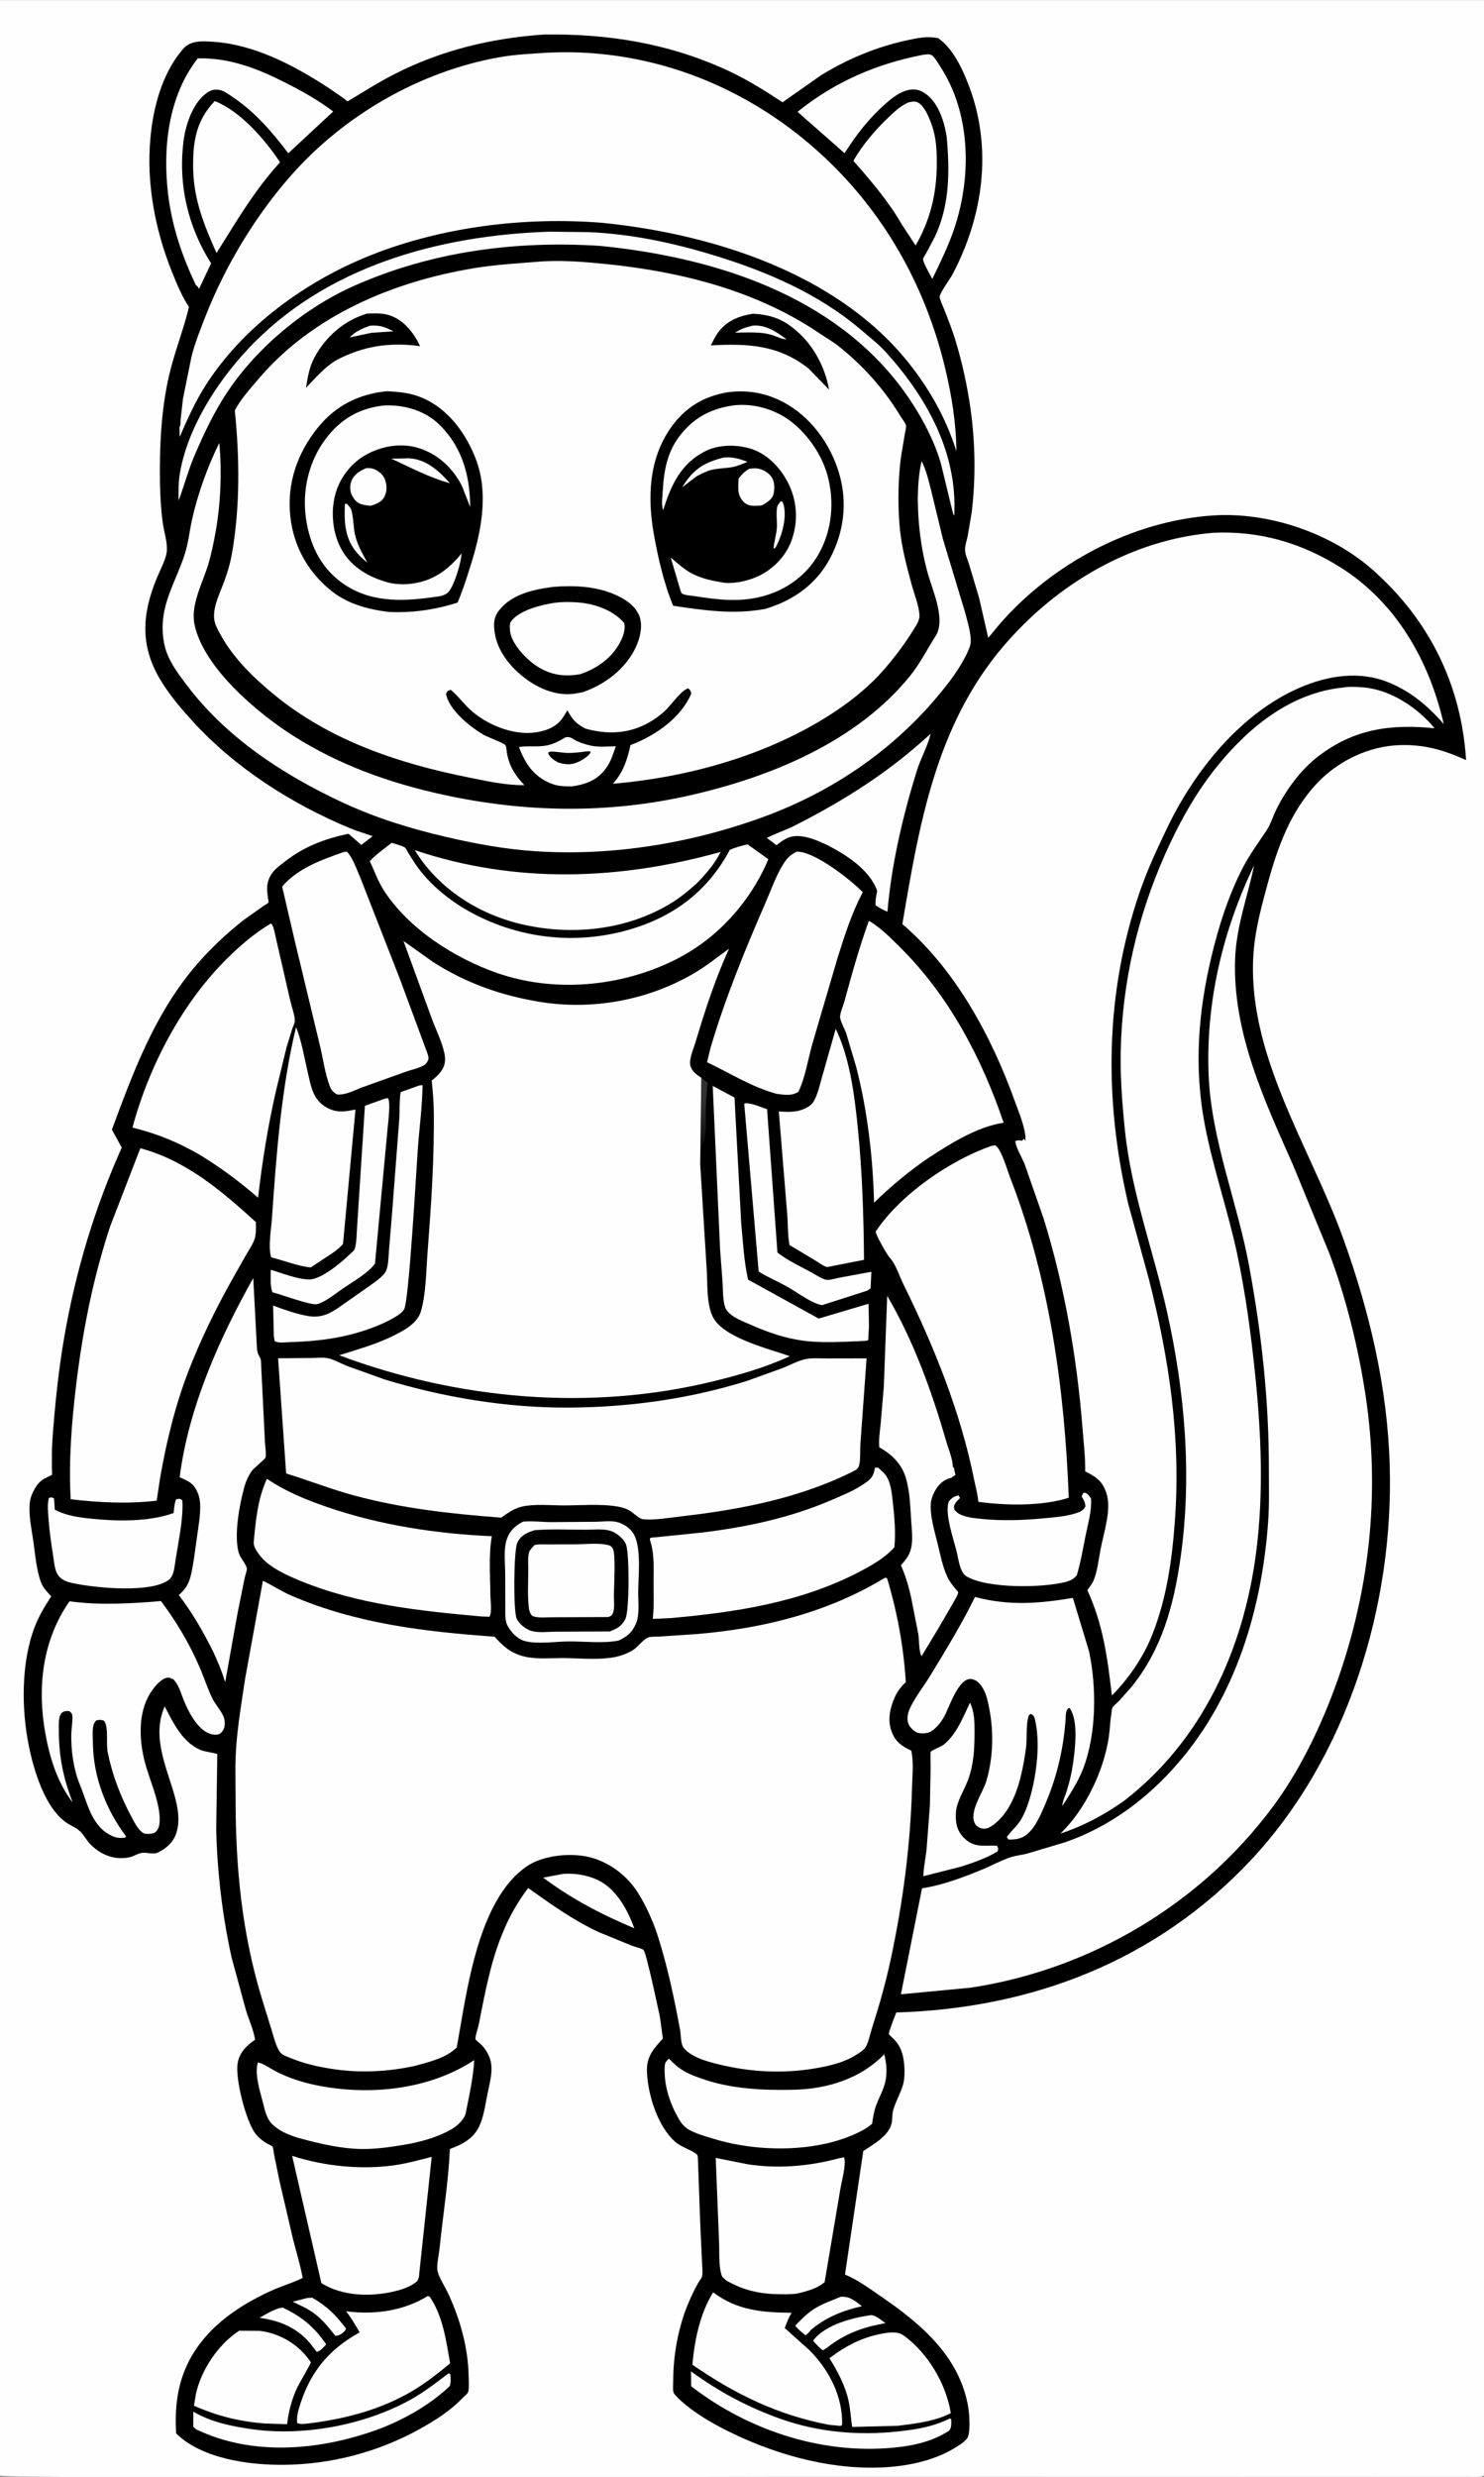 <svg version="1.1" xmlns="http://www.w3.org/2000/svg" style="display: block;" viewBox="0 0 1228 2048" width="1024" height="1708">
<rect x="0" y="0" width="1228" height="2048" fill="#808080" stroke="none"/>
<defs>
	<linearGradient id="Gradient1" gradientUnits="userSpaceOnUse" x1="587.174" y1="939.44" x2="574.826" y2="914.56">
		<stop class="stop0" offset="0" stop-opacity="1" stop-color="rgb(18,17,17)"/>
		<stop class="stop1" offset="1" stop-opacity="1" stop-color="rgb(49,49,50)"/>
	</linearGradient>
</defs>
<path transform="translate(0,0)" fill="rgb(254,254,254)" d="M 0 2047 L 0 -0 L 1228 0 L 1228 2047 C 1224.38 2048.64 1220.05 2048.03 1216.14 2048.03 L 1190.23 2048.04 L 1091.6 2048.07 L 745.117 2048 L 696.737 2048 L 645.683 2048 C 585.42 2048.02 6.461 2049.92 0 2047 z"/>
<path transform="translate(0,0)" fill="rgb(0,0,0)" d="M 450.226 28.407 C 504.048 27.631 554.954 35.976 604 59.036 C 619.405 66.279 633.355 75.144 647.545 84.443 L 679.476 62.045 C 701.373 48.617 725.13 38.725 750.223 33.254 C 758.737 31.397 767.753 29.435 776.405 31.5 C 789.012 40.006 797.356 58.802 802.45 72.649 C 821.255 123.773 813.334 179.165 788.235 226.678 C 786.558 229.852 777.429 242.629 777.578 245.094 C 777.761 248.137 780.424 253.427 781.567 256.367 C 784.808 264.705 788.102 272.988 790.699 281.555 C 796.215 299.751 800.528 319.41 803.144 338.226 C 807.056 366.365 807.481 395.412 804.077 423.599 L 800.778 443.036 C 799.974 446.729 798.559 450.7 798.576 454.5 C 798.593 458.334 800.783 462.875 801.916 466.568 L 810.144 494.037 L 817.756 527.35 L 826.811 516.427 C 870.444 465.922 936.827 430.57 1003.71 426.123 C 1049.64 423.069 1101.21 440.495 1135.77 470.978 C 1182.61 512.281 1209.22 566.015 1213.18 628.41 C 1195.03 620.165 1178.78 615.442 1158.68 616.009 C 1132.72 616.742 1107.32 628.987 1089.65 647.783 C 1067.85 670.981 1057.31 700.173 1049.06 730.365 C 1044.07 748.591 1038.98 767.237 1037.42 786.153 C 1030.49 870.42 1084.16 947.949 1111.6 1024.28 C 1133.45 1085.06 1148.05 1146.83 1149.98 1211.6 C 1153.44 1327.59 1114.97 1453.38 1034.4 1538.8 C 956.532 1621.35 854.047 1660.76 741.703 1664.04 C 740.759 1666.19 735.109 1680.76 735.522 1681.86 C 735.869 1682.78 738.678 1685.01 739.576 1685.96 C 743.839 1690.46 746.095 1694.94 747.345 1701 C 748.644 1707.3 749.103 1717.58 747.268 1723.77 C 745.119 1731.03 741.151 1737.62 739.114 1744.8 C 738.099 1748.38 738.588 1752.16 737.786 1755.76 C 735.488 1766.06 722.469 1773.26 714.351 1778.63 L 699.222 1880.77 C 710.205 1885.34 720.023 1892.71 729.796 1899.41 C 762.607 1921.92 793.908 1948.63 801.163 1990.06 C 802.081 1995.3 803.485 2012.42 800.083 2016.51 C 797.229 2019.94 792.917 2022.41 789.131 2024.69 C 773.466 2034.13 753.524 2038.59 735.381 2039.94 C 691.928 2043.16 646.467 2031.26 607.453 2012.72 C 592.466 2005.6 576.888 1996.92 564.365 1985.93 C 562.771 1984.53 557.814 1980.06 557.288 1978.12 C 556.593 1975.56 557.093 1970.99 557.091 1968.27 C 557.076 1947.36 561.309 1924.2 569.402 1904.92 C 571.754 1899.32 574.41 1893.72 577.32 1888.39 C 578.259 1886.66 580.589 1883.86 580.995 1882.14 C 581.654 1879.36 581.03 1874.46 580.968 1871.53 L 579.493 1839.74 L 577.468 1784.06 C 577.409 1783.32 577.273 1781.95 576.634 1781.43 C 571.456 1777.19 564.054 1775.71 558.601 1770.88 C 544.114 1758.06 536.258 1732.29 535.352 1713.62 C 534.727 1700.75 540.404 1694.57 548.51 1685.58 L 546.085 1667.78 C 544.772 1661.73 534.84 1614.51 532.536 1612.37 C 531.16 1611.09 525.044 1609.64 523.033 1608.89 L 495.652 1597.68 C 474.643 1587.93 455.83 1574.54 437.062 1561.12 C 428.016 1573.06 421.409 1584.9 415.708 1598.79 C 405.707 1623.16 401.175 1648.84 396.046 1674.5 C 395.527 1677.1 393.063 1684.01 393.45 1686.32 C 393.491 1686.57 398.519 1690.91 399.116 1691.56 C 401.658 1694.33 403.547 1697.38 404.946 1700.87 C 408.926 1710.8 405.184 1722.01 403.24 1732.08 C 401.635 1740.39 400.289 1749.91 396.81 1757.65 C 392.008 1768.34 382.666 1773.11 372.283 1776.95 C 371.069 1804.19 366.459 1831.95 363.738 1859.12 C 363.26 1863.89 361.03 1873.59 362.08 1877.96 C 363.477 1883.76 368.732 1891.71 371.295 1897.34 C 380.902 1918.45 387.379 1941.43 387.796 1964.78 C 387.849 1967.76 388.37 1975.54 387.309 1978.09 C 386.75 1979.44 383.449 1982.16 382.336 1983.3 C 371.916 1993.94 360.356 2001.24 347.416 2008.43 C 313.123 2027.49 274.222 2037.73 234.979 2038.1 C 206.189 2038.37 167.245 2033.18 145.736 2012.15 C 144.899 1996.11 145.713 1980.8 150.84 1965.45 C 162.487 1930.59 192.457 1908.6 224.587 1894.08 C 233.134 1890.22 242.086 1887.74 250.483 1883.54 C 248.434 1872.61 245.155 1861.93 242.394 1851.16 L 231.378 1803.81 L 226.814 1781.55 C 226.511 1780.04 226.189 1776.04 225.502 1774.96 C 225.11 1774.35 221.205 1772.58 220.363 1772.06 C 216.979 1769.95 213.793 1767.41 211.365 1764.23 C 203.442 1753.85 194.515 1718.68 196.645 1705.98 C 198.131 1697.13 204.012 1691.41 211.053 1686.59 C 209.933 1678.74 205.97 1670.01 203.569 1662.36 L 191.653 1618.62 C 183.993 1584.01 179.826 1548.43 178.905 1512.97 L 179.806 1450.23 L 168.026 1447.7 C 151.767 1442.32 143.559 1424.97 136.303 1410.93 C 126.428 1433.19 135.435 1455.78 142.318 1477.6 C 146.07 1489.5 150.005 1503.77 145.798 1515.99 C 143.215 1523.5 137.562 1528.44 130.607 1531.8 C 126.758 1533.67 121.731 1531.49 117.5 1532.04 C 114.008 1532.5 110.969 1534.78 107.567 1535.58 C 95.021 1538.5 82.979 1533.66 74.35 1524.5 C 71.391 1521.36 69.406 1517.22 66.312 1514.26 C 63.188 1511.28 58.572 1509.56 55 1507.12 C 37.235 1494.95 28.164 1464.4 23.992 1444.24 C 17.68 1413.75 17.383 1375.46 28.44 1345.94 C 31.947 1336.58 36.933 1328.3 42.398 1319.97 C 39.213 1316.51 35.719 1312.99 34.007 1308.53 C 30.116 1298.38 29.195 1285.54 27.657 1274.81 C 26.172 1264.45 23.473 1252.47 24.699 1242.02 C 25.183 1237.9 27.097 1233.81 29.165 1230.24 C 30.982 1227.11 33.522 1224.49 36.62 1222.6 C 37.321 1222.17 42.8 1219.69 42.913 1219.46 C 43.282 1218.71 42.916 1214.52 42.919 1213.41 C 42.936 1206.13 42.783 1198.75 43.305 1191.48 C 45.382 1162.6 48.288 1133.57 53.263 1105.03 C 62.653 1051.16 78.3 998.744 100.758 948.849 L 92.597 934.008 C 109.803 887.5 127.124 840.797 158.994 802 C 171.543 786.723 186.349 772.606 201.944 760.43 L 217.626 749.318 C 218.22 748.91 222.075 746.589 222.23 746.167 C 222.393 745.726 221.781 742.996 221.687 742.268 C 220.686 734.555 220.359 728.997 224.925 722.251 C 227.543 718.382 231.877 715.365 235.508 712.508 C 251.48 699.94 268.692 693.457 288.407 689.326 L 298.972 698.605 L 308.303 691.352 C 302.345 689.073 296.132 687.441 290.236 685.007 C 241.639 664.949 194.4 634.83 158.936 595.801 C 149.601 585.527 140.674 575 133.379 563.139 C 115.495 534.063 117.387 507.498 130.161 476.937 C 132.808 470.605 137.725 461.742 138.102 454.915 C 138.494 447.821 135.588 439.088 134.639 431.92 C 133.2 421.055 132.523 409.631 132.369 398.672 C 131.93 367.31 133.461 334.732 141.41 304.307 C 145.859 287.28 152.337 270.718 156.371 253.695 C 150.49 244.833 146.312 234.734 142.374 224.893 C 132.562 200.37 126.262 175.115 124.223 148.763 C 121.507 113.653 127.443 67.59 151.753 40.087 C 157.904 33.128 167.443 33.855 175.898 34.373 C 210.164 36.472 243.141 53.85 271.421 72.237 L 284.034 80.901 C 284.734 81.408 287.073 83.493 287.781 83.641 C 287.782 83.641 288.865 82.986 288.971 82.922 C 301.041 75.613 312.837 68.156 325.406 61.676 C 364.63 41.457 406.441 31.428 450.226 28.407 z"/>
<path transform="translate(0,0)" fill="url(#Gradient1)" d="M 580.317 891.156 L 585.526 895.165 C 584.793 903.056 584.04 910.981 583.953 918.91 C 583.876 925.974 584.509 933.698 583.335 940.65 C 582.817 943.718 580.985 945.906 580.446 948.5 C 579.488 953.113 581.419 957.866 579.393 962.374 L 580.317 891.156 z"/>
<path transform="translate(0,0)" fill="rgb(254,254,254)" d="M 253.943 1900.2 C 255.386 1899.98 257.032 1900.03 258.5 1899.96 C 270.74 1907.07 277.914 1914.25 286.395 1925.5 C 285.929 1926.42 285.584 1927.11 284.852 1927.85 C 282.683 1930.05 280.511 1931.29 277.5 1931.44 C 271.921 1924.44 266.546 1917.54 259.172 1912.31 C 254.004 1908.64 247.88 1905.99 242.186 1903.24 L 253.943 1900.2 z"/>
<path transform="translate(0,0)" fill="rgb(254,254,254)" d="M 231.131 1908.5 L 234.01 1908.13 C 249.863 1915.66 259.958 1923.99 269.945 1938.51 C 267.683 1940.83 265.379 1943.94 262.149 1944.73 L 259.598 1941.47 L 257.918 1939.26 C 247.138 1925.34 231.838 1918.75 214.781 1916.55 C 220.155 1913.35 225.167 1910.52 231.131 1908.5 z"/>
<path transform="translate(0,0)" fill="rgb(254,254,254)" d="M 720.575 1914.32 C 724.356 1914.14 729.662 1918.83 732.77 1921 C 714.262 1924.14 699.268 1929.54 684.406 1941.19 L 681 1943.42 C 677.918 1941.48 675.381 1938.24 672.891 1935.58 C 673.166 1934.96 673.188 1934.82 673.691 1934.22 C 684.1 1921.93 705.437 1916.52 720.575 1914.32 z"/>
<path transform="translate(0,0)" fill="rgb(254,254,254)" d="M 695.807 1899.11 C 703.707 1898.77 707.185 1902.44 713.219 1906.94 C 697.58 1910.44 683.282 1916.14 670.995 1926.59 C 669.58 1928.36 668.384 1929.76 666.5 1931.04 C 663.66 1928.56 660.27 1926.04 658.035 1923.01 C 662.872 1918.03 667.717 1913.06 673.572 1909.26 C 680.153 1904.99 688.552 1902.14 695.807 1899.11 z"/>
<path transform="translate(0,0)" fill="rgb(254,254,254)" d="M 466.233 1549.39 C 475.849 1548.84 485.425 1550.28 494.206 1554.31 C 509.834 1561.48 519.273 1578.92 524.891 1594.46 L 515.75 1590.47 C 491.967 1580.03 470.359 1568.11 449.467 1552.55 L 466.233 1549.39 z"/>
<path transform="translate(0,0)" fill="rgb(254,254,254)" d="M 468.126 609.5 C 472.375 608.82 473.515 610.866 477.299 612.635 C 480.852 614.296 485.268 615.681 489.114 616.5 C 495.462 617.851 503.075 617.079 509.567 616.968 C 507.533 622.946 505.477 629.637 501.739 634.799 C 494.394 644.939 485.566 648.223 473.703 650.112 C 467.114 650.218 461.423 650.145 455.281 647.512 C 441.111 641.437 434.73 631.249 429.39 617.592 C 436.04 616.517 443.182 617.492 449.945 616.705 C 456.917 615.893 462.186 612.967 468.126 609.5 z"/>
<path transform="translate(0,0)" fill="rgb(0,0,0)" d="M 483.753 621.443 C 484.06 621.146 487.833 621.153 488.5 621.124 L 488.591 622.5 C 486.235 625.449 483.523 627.315 480.208 629.091 C 473.786 632.532 468.633 632.472 461.793 630.365 C 458.186 628.308 455.216 626.461 453.5 622.646 C 453.833 622.317 454.072 621.85 454.5 621.66 C 456.436 620.799 466.652 622.477 469.413 622.52 C 474.176 622.593 479.025 622 483.753 621.443 z"/>
<path transform="translate(0,0)" fill="rgb(254,254,254)" d="M 571.795 1960.82 C 595.271 1977.88 618.923 1990.55 646.234 2000.22 C 677.09 2011.15 710.487 2014.01 742.875 2010.53 C 757.939 2008.91 771.519 2006.77 785.309 2000.11 L 785.993 1999.78 L 787.118 2000.5 C 787.096 2004.32 787.671 2006.62 785.5 2009.83 C 773.026 2017.73 760.28 2021.32 745.756 2023.19 C 684.272 2031.08 620.647 2010.77 571.959 1973.15 L 571.795 1960.82 z"/>
<path transform="translate(0,0)" fill="rgb(254,254,254)" d="M 371.14 1962.5 L 372.61 1963.05 C 372.857 1966.49 373.362 1969.74 372.115 1973.04 C 355.036 1989.28 331.826 2002.17 309.619 2009.95 C 262.82 2026.33 208.236 2030.87 162.5 2008.84 C 161.572 2008.23 160.731 2007.27 159.913 2006.5 L 159.947 1994.12 C 174.494 2002.78 192.205 2006.39 208.82 2008.7 C 251.558 2014.65 301.847 2005.16 339.561 1984.33 C 350.719 1978.17 360.977 1970.17 371.14 1962.5 z"/>
<path transform="translate(0,0)" fill="rgb(254,254,254)" d="M 802.7 1407.86 C 806.456 1415.8 806.462 1424.42 806.423 1433 C 806.361 1446.47 805.743 1458.96 801.027 1471.76 C 797.906 1480.23 791.592 1489.62 791.011 1498.66 C 790.511 1506.43 791.538 1513.1 797.002 1519 C 805.666 1528.35 813.975 1525.64 824.991 1526.18 C 826.104 1528.4 826.209 1528.3 825.5 1530.86 C 816.117 1536.48 805.625 1540.14 795.248 1543.45 L 764.027 1551.37 C 764.264 1544.08 765.902 1536.76 766.7 1529.5 L 769.521 1492.6 L 770.078 1460.74 C 770.084 1459.44 769.74 1449.05 770.114 1448.59 C 771.65 1446.68 778.51 1444.56 781.016 1442.5 C 791.87 1433.56 796.685 1420.14 802.7 1407.86 z"/>
<path transform="translate(0,0)" fill="rgb(254,254,254)" d="M 318.175 908.5 L 321.011 907.887 C 323.432 911.369 321.178 927.549 320.775 932.616 L 310.284 1044.9 C 304.181 1052.93 292.367 1059.48 283.947 1065.24 C 278.981 1068.64 273.953 1072.76 268.67 1075.63 C 266.872 1076.61 264.224 1077.99 262.187 1078.34 C 256.974 1079.23 234.307 1070.99 227.522 1069.05 L 225.416 1068.57 C 223.363 1063.18 224.145 1055.68 224.052 1049.91 C 233.651 1052.72 245.565 1057.6 255.5 1057.9 C 265.612 1058.22 282.843 1043.54 289.819 1036.75 C 290.662 1035.93 292.671 1034.36 293.175 1033.33 C 295.291 1029.03 295.062 1018.6 295.567 1013.42 L 301.98 914.249 L 318.175 908.5 z"/>
<path transform="translate(0,0)" fill="rgb(254,254,254)" d="M 615.832 912.5 C 620.106 910.977 630.102 915.7 634.748 917.071 L 643.32 1035.62 L 645.281 1037.12 C 653.46 1043.04 663.63 1047.74 672.528 1052.68 C 675.379 1054.27 680.823 1057.81 684.002 1058.22 C 686.524 1058.55 691.739 1056.97 694.392 1056.46 L 721.051 1051.53 L 720.391 1065.27 L 717.651 1067.14 L 680.313 1079.12 C 671.815 1077.91 659.106 1068.12 651.322 1063.81 C 643.682 1059.59 635.074 1055.96 627.79 1051.33 L 615.832 912.5 z"/>
<path transform="translate(0,0)" fill="rgb(254,254,254)" d="M 751.892 84.5 C 754.229 84.033 756.89 83.39 759.159 84.443 C 765.735 87.493 770.486 100.852 772.322 107.379 C 774.894 116.527 775.27 126.316 775.196 135.756 C 775.003 160.314 769.83 181.587 757.68 202.899 L 746.275 185.5 C 735.371 166.548 720.585 149.202 706.143 132.859 C 713.572 119.8 724.528 107.068 735.349 96.783 C 740.463 91.923 745.284 87.272 751.892 84.5 z"/>
<path transform="translate(0,0)" fill="rgb(254,254,254)" d="M 177.704 83.451 C 199.113 91.899 219.273 115.251 231.714 134.069 C 217.227 149.866 205.101 167.752 193.718 185.848 L 179.18 209.097 C 169.077 186.54 160.373 165.169 159.867 140 C 159.425 117.966 161.87 99.887 177.704 83.451 z"/>
<path transform="translate(0,0)" fill="rgb(254,254,254)" d="M 197.905 1927.2 L 214.686 1927.31 C 229.747 1928.93 244.86 1937.2 254.19 1949.19 C 254.602 1949.72 257.236 1952.97 257.22 1953.51 C 257.199 1954.24 247.029 1971.9 245.792 1974.57 C 241.387 1984.11 238.769 1994.12 237.586 2004.54 L 218.75 2003.91 C 197.455 2002.13 179.942 1997.78 160.488 1989.23 L 161.972 1980.22 C 166.176 1959.86 180.468 1938.59 197.905 1927.2 z"/>
<path transform="translate(0,0)" fill="rgb(254,254,254)" d="M 770.116 606.599 C 767.627 617.15 761.776 627.124 758.548 637.591 C 746.989 675.08 737.654 714.676 734.363 753.815 C 730.818 752.289 727.718 750.707 724.547 748.5 C 724.064 744.723 725.25 740.201 725.844 736.428 C 719.514 718.887 700.14 706.713 684.341 698.563 C 677.638 695.538 670.903 692.419 663.53 691.486 C 654.272 690.315 649.616 693.239 642.51 698.783 L 634.559 692.767 C 641.962 688.931 649.979 686.421 657.445 682.644 C 698.792 661.726 735.926 638.167 770.116 606.599 z"/>
<path transform="translate(0,0)" fill="rgb(254,254,254)" d="M 731.769 1929.29 C 737.597 1928.42 743.242 1927.82 748.038 1931.33 C 767.916 1945.9 782.92 1971.17 786.783 1995.35 C 773.722 2002.18 757.159 2004.06 742.759 2005.85 L 705.184 2006.77 C 703.965 1999.5 703.728 1992.05 702.125 1984.88 C 699.392 1972.63 692.985 1960.51 686.337 1949.94 C 700.438 1939.33 714.241 1932.19 731.769 1929.29 z"/>
<path transform="translate(0,0)" fill="rgb(254,254,254)" d="M 346.827 897.5 L 349.639 897.191 C 349.495 914.457 347.036 932.241 345.775 949.5 C 344.554 966.209 338.438 1076.01 334.375 1082.63 C 332.583 1085.55 328.922 1087.82 326.033 1089.51 C 315.131 1095.88 300.94 1100.76 288.701 1103.79 C 272.849 1107.72 255.851 1109.28 239.566 1109.73 C 235.982 1109.83 230.397 1110.76 227.265 1108.88 L 226.609 1104.75 L 226 1079.49 C 235.527 1082.95 245.183 1086.52 255.217 1088.18 C 268.757 1090.42 276.741 1083.52 287.214 1076.22 L 305.288 1063.57 C 309.373 1060.62 317.284 1055.38 319.365 1051 C 321.515 1046.48 321.44 1038.95 321.876 1034.01 L 324.715 999.472 L 330.386 925.337 C 330.88 917.983 330.344 910.233 331.525 902.99 L 346.827 897.5 z"/>
<path transform="translate(0,0)" fill="rgb(254,254,254)" d="M 896.308 1234.5 L 898.003 1234.23 C 900.371 1235.31 901.363 1236.92 902.841 1239 C 903.493 1248.85 900.476 1259.22 898.5 1268.84 C 896.197 1280.05 894.373 1291.55 891.017 1302.5 C 888.398 1305.73 885.625 1307.02 881.661 1308.06 C 862.765 1312.99 816.618 1313.64 799.65 1303.32 C 794.333 1300.09 793.092 1289.16 791.752 1283.51 C 789.214 1272.64 781.478 1251.82 785.121 1241.5 C 787.617 1238.51 789.18 1237.45 792.973 1236.4 L 794.477 1238.5 L 791.142 1242.06 C 789.383 1244.58 789.242 1245.34 789.691 1248.21 C 790.748 1249.42 791.92 1250.66 793.31 1251.5 C 798.66 1254.72 807.128 1255.39 813.318 1256 C 830.075 1257.64 847.07 1256.97 863.811 1255.4 C 872.599 1254.58 881.899 1253.88 890.347 1251.22 C 893.944 1250.09 896.433 1248.88 898.211 1245.5 C 897.918 1242.48 897.2 1240.72 895.551 1238.26 L 895.037 1237.5 L 896.308 1234.5 z"/>
<path transform="translate(0,0)" fill="rgb(254,254,254)" d="M 40.453 1238.5 C 42.648 1238.05 42.714 1237.79 44.733 1239 L 45.341 1248.18 L 46.771 1249 C 55.532 1253.33 65.88 1254.75 75.477 1255.73 C 97.16 1257.95 122.94 1258.41 143.653 1251.05 C 144.107 1247.25 144.277 1243.23 145.726 1239.67 C 148.382 1239.28 148.586 1238.89 150.879 1240.5 C 151.807 1255.63 147.981 1272.32 145.695 1287.34 L 145.057 1291.43 C 144.087 1296.92 143.975 1303.42 139.017 1306.79 C 123.752 1317.15 80.56 1313.07 62.644 1309.49 C 56.706 1308.31 50.929 1307.19 47.538 1301.56 C 45.064 1297.45 44.74 1291 43.971 1286.27 C 42.303 1276.03 40.876 1265.75 40.121 1255.39 C 39.713 1249.77 38.998 1244.01 40.453 1238.5 z"/>
<path transform="translate(0,0)" fill="rgb(254,254,254)" d="M 763.478 45.246 C 765.557 45.005 768.67 44.304 770.587 45.303 C 772.904 46.511 775.141 50.338 776.59 52.546 C 782.619 61.734 787.512 71.201 791.118 81.591 C 802.819 115.294 801.107 154.035 790.042 187.699 C 785.16 202.552 778.254 216.46 771.487 230.513 C 769.821 227.283 763.653 216.965 763.823 213.941 C 763.865 213.188 765.718 210.507 766.14 209.737 L 773.536 195.791 C 785.953 169.47 785.955 141.484 783.385 113.169 L 782.981 110.723 C 780.905 98.823 775.953 84.231 765.5 77.083 C 761.316 74.221 757.018 73.167 752.025 74.227 C 744.382 75.849 738.035 80.973 732.325 86.034 C 718.698 98.112 708.636 111.29 698.868 126.566 L 659.981 92.332 C 690.753 67.546 724.942 52.748 763.478 45.246 z"/>
<path transform="translate(0,0)" fill="rgb(254,254,254)" d="M 589.771 897.846 L 607.792 907.471 L 613.345 1011.32 C 614.81 1026.91 615.601 1042.74 619.038 1058.05 L 677.471 1090.23 L 718.751 1077.97 L 719.059 1096.97 L 718.416 1108.17 C 717.237 1108.5 716.249 1108.7 715.016 1108.74 C 698.817 1109.35 680.571 1110.7 664.509 1108.51 C 649.469 1106.47 635.415 1101.62 621.574 1095.52 C 615.652 1092.91 607.882 1090.07 603.227 1085.53 C 601.122 1083.47 600.04 1081.46 599.422 1078.59 C 598.075 1072.33 598.259 1065.86 597.869 1059.5 L 595.906 1033.57 L 589.771 897.846 z"/>
<path transform="translate(0,0)" fill="rgb(254,254,254)" d="M 163.652 48.12 C 190.736 47.521 214.336 57.058 237.995 69.164 C 251.212 75.927 263.89 83.083 275.726 92.085 L 238.552 126.594 C 225.324 109.228 211.1 92.487 192.802 80.298 C 189.662 78.206 185.737 75.088 182 74.325 C 177.918 73.49 174.899 74.105 171.5 76.42 C 160.3 84.047 154.301 101.07 152.259 113.812 C 146.917 150.394 154.931 186.452 174.678 217.663 L 164.635 238.904 C 163.937 237.04 163.811 236.921 162.183 235.765 C 150.813 212.219 142.325 187.012 139.166 161.012 C 134.487 122.498 139.098 79.541 163.652 48.12 z"/>
<path transform="translate(0,0)" fill="rgb(254,254,254)" d="M 454.548 191.45 L 487.088 191.829 C 522.014 193.289 556.374 200.55 589.706 210.67 C 634.551 224.286 678.175 242.961 714 273.914 C 720.316 279.371 727.217 284.609 732.813 290.801 C 766.759 328.365 792.451 374.056 789.614 426.191 C 788.629 425.679 788.083 421.981 787.694 420.661 L 778.5 382.826 C 771.478 358.515 755.875 332.347 739.951 312.839 C 681.056 240.684 585.655 211.987 496.245 203.169 C 426.561 198.769 357.567 207.709 293.345 236.085 C 252.415 254.169 213.175 286.678 188.325 323.77 C 177.351 340.152 168.543 358.773 160.832 376.853 C 155.676 388.94 152.457 401.595 147.739 413.825 C 147.783 406.769 147.555 399.486 148.659 392.502 C 154.635 354.712 179.057 316.484 204.714 288.992 C 269.044 220.064 363.198 194.504 454.548 191.45 z"/>
<path transform="translate(0,0)" fill="rgb(254,254,254)" d="M 590.096 1895.45 C 610.029 1910.5 630.961 1912.17 655.032 1912.36 C 652.58 1916.45 650.961 1920.56 649.363 1925.04 L 670.273 1943.72 C 686.387 1960.38 697.29 1981.27 696.874 2005 L 695.5 2005.95 L 686.158 2005.05 C 643.75 1997.04 608.248 1979.69 572.952 1955.33 C 574.795 1934.73 579.19 1913.24 590.096 1895.45 z"/>
<path transform="translate(0,0)" fill="rgb(254,254,254)" d="M 353.968 1898.5 L 355.502 1898.97 C 366.438 1914.84 369.237 1935.59 372.47 1954.19 C 362.783 1962.16 352.436 1970.38 341.644 1976.78 C 314.96 1992.6 285.737 2000.13 255.185 2003.91 C 252.18 2004.12 248.598 2004.86 245.833 2003.5 C 245.578 1999.31 246.046 1996.09 247.202 1992.06 C 255.62 1962.77 271.036 1943.27 297.595 1928.58 C 294.06 1922.37 290.748 1916.76 286.38 1911.08 C 309.477 1914.25 334.04 1910.88 353.968 1898.5 z"/>
<path transform="translate(0,0)" fill="rgb(254,254,254)" d="M 213.32 1705.5 C 216.612 1705.33 224.704 1710.97 228.111 1712.71 C 238.521 1718.01 249.469 1721.66 260.912 1724.03 C 304.577 1733.1 354.694 1728.34 392.414 1703.43 C 391.586 1718.61 388.091 1733.47 385.162 1748.35 C 383.108 1753.52 378.329 1757.83 373.611 1760.59 C 361.937 1767.43 347.37 1771.3 334.09 1773.5 C 322.491 1775.42 310.169 1777.19 298.391 1776.94 C 282.112 1776.6 265.531 1772.75 249.863 1768.58 C 240.208 1766.01 226.998 1761.16 221.936 1751.97 C 219.66 1747.83 218.588 1742.38 217.399 1737.82 C 214.925 1728.34 210.603 1715.14 213.32 1705.5 z"/>
<path transform="translate(0,0)" fill="rgb(254,254,254)" d="M 731.702 1698.56 C 733.576 1705.99 734.288 1713.85 732.57 1721.43 C 731.038 1728.19 727.225 1734.71 724.85 1741.23 C 723.146 1745.91 722.439 1751.08 721.659 1755.99 C 719.134 1758.46 716.065 1760.29 712.948 1761.92 C 677.805 1780.29 627.166 1779.92 589.879 1768.32 C 582.938 1766.16 571.94 1763.3 566.569 1758.43 C 562.657 1754.88 560.062 1749.02 557.622 1744.37 C 552.383 1732.7 549.563 1721.96 550.017 1709.09 C 550.138 1705.68 551.033 1704.54 553.5 1702.22 L 557.277 1705.91 C 564.269 1712.64 571.53 1715.54 580.452 1718.71 C 604.716 1727.33 631.511 1728.54 657 1727.94 C 684.628 1727.29 712.328 1718.76 731.702 1698.56 z"/>
<path transform="translate(0,0)" fill="rgb(254,254,254)" d="M 734.15 1071.48 C 755.944 1108.52 770.989 1150.27 782.899 1191.42 C 784.795 1197.97 788.115 1205.58 788.465 1212.38 L 788.482 1212.98 L 789.5 1213.78 C 789.656 1215.79 790.146 1217.57 790.701 1219.5 L 789.104 1220.5 C 788.074 1221.23 787.513 1221.85 786.267 1222.19 C 783.719 1222.87 781.77 1223.83 779.669 1225.43 C 775.017 1228.96 770.861 1236.76 770.299 1242.6 C 769.305 1252.93 773.342 1266.07 775.786 1276 C 778.08 1285.31 779.928 1295.34 784.016 1304.07 C 786.121 1308.57 789.799 1312.62 792.925 1316.45 C 792.469 1319.41 790.127 1322.73 788.718 1325.37 L 776.374 1346.6 L 762.601 1369.44 C 760.309 1365.61 760.633 1355.88 759.903 1351.17 L 753.988 1321 C 751.878 1311.61 749.429 1303.06 745.502 1294.29 C 747.553 1291.88 749.734 1289.39 751.352 1286.67 C 756.414 1278.16 754.606 1266.92 754.005 1257.5 C 753.291 1246.33 752.938 1234.56 750.091 1223.72 C 746.743 1210.97 738.768 1203.07 727.594 1196.66 C 727.017 1189.99 728.163 1183.2 728.805 1176.56 L 731.364 1146.35 L 734.15 1071.48 z"/>
<path transform="translate(0,0)" fill="rgb(254,254,254)" d="M 343.215 702.878 C 426.56 730.874 512.394 727.784 596.361 704.337 C 591.394 714.357 584.316 722.314 576.606 730.3 C 570.072 736.149 563.53 741.646 556.056 746.279 C 519.039 769.225 472.582 774.006 430.625 763.897 C 395.036 755.323 362.516 734.379 343.215 702.878 z"/>
<path transform="translate(0,0)" fill="rgb(254,254,254)" d="M 244.996 849.221 C 249.65 860.869 251.765 874.237 254.621 886.464 C 257.141 897.25 258.624 908.247 268.74 914.758 C 277.348 920.3 284.643 919.411 294.16 917.363 L 283.851 1028.47 C 279.471 1033.72 273.138 1037.31 267.5 1041.09 L 257.165 1047.93 C 246.72 1047.1 234.799 1042.08 224.433 1039.66 C 221.693 1031.64 224.451 1015.93 225.052 1007.14 C 228.612 954.996 232.733 900.075 244.996 849.221 z"/>
<path transform="translate(0,0)" fill="rgb(254,254,254)" d="M 691.555 850.69 C 703.152 874.492 707.033 905.19 709.709 931.276 C 713.485 968.088 714.661 1004.68 714.97 1041.67 L 690.704 1046.41 C 689.177 1046.66 685.321 1047.76 683.926 1047.48 C 681.525 1046.99 677.038 1043.56 674.72 1042.25 L 653.379 1029.49 C 651.682 1021.63 652.148 1012.39 651.448 1004.3 L 644.465 918.937 C 652.751 919.562 660.483 919.765 667.954 915.607 C 670.255 914.327 672.065 912.819 673.391 910.522 C 676.798 904.622 678.394 896.736 680.306 890.223 L 691.555 850.69 z"/>
<path transform="translate(0,0)" fill="rgb(254,254,254)" d="M 694.742 1784.5 L 698.5 1783.84 C 700.392 1790.22 696.481 1803.21 695.378 1810.08 L 682.366 1887.07 C 676.782 1891.87 669.685 1893.89 662.738 1895.78 C 657.242 1897.27 651.39 1897.09 645.739 1897.04 C 629.173 1896.9 615.528 1894.01 601.1 1885.76 L 597.568 1882.5 C 594.444 1874.61 595.43 1862 595.011 1853.45 L 592.256 1784.3 L 618.561 1789.54 C 644.051 1793.53 669.988 1791.18 694.742 1784.5 z"/>
<path transform="translate(0,0)" fill="rgb(254,254,254)" d="M 241.748 1782.6 C 267.978 1791.14 298.811 1794.28 326.24 1790.4 C 336.55 1788.94 347.126 1786 357.233 1783.45 L 346.91 1880.03 C 346.972 1882.56 346.416 1884.02 345.247 1886.24 C 339.604 1890.96 332.943 1893.12 325.851 1894.77 C 306.285 1899.32 283.336 1898.64 265.942 1887.87 L 241.748 1782.6 z"/>
<path transform="translate(0,0)" fill="rgb(254,254,254)" d="M 432.808 1258.17 C 440.489 1257.43 448.3 1258.51 456.016 1258.54 L 493.06 1258.26 C 499.376 1258.18 507.584 1256.82 513.463 1259.42 L 514.073 1259.7 C 519.162 1261.93 523.425 1265.58 525.563 1270.83 C 530.612 1283.25 528.166 1303.26 528.117 1316.61 C 528.088 1324.43 529.385 1335.13 526.301 1342.34 L 526.01 1343 C 522.998 1349.95 518.649 1353.36 511.889 1356.51 C 498.656 1359.01 483.926 1357.12 470.468 1357.21 C 459.703 1357.28 443.729 1359.81 433.557 1356.68 C 427.95 1354.96 422.67 1349.32 420.007 1344.25 C 417.639 1339.74 418.184 1334.15 418.135 1329.2 L 418.063 1301.5 C 418.053 1293.13 416.61 1281.14 419.198 1273.27 C 421.643 1265.83 425.972 1261.71 432.808 1258.17 z"/>
<path transform="translate(0,0)" fill="rgb(0,0,0)" d="M 442.359 1265.24 C 456.312 1264.08 471.119 1264.87 485.167 1264.84 C 491.905 1264.82 500.943 1263.71 507.121 1266.52 C 511.427 1268.48 516.559 1272.75 518.128 1277.32 C 520.82 1285.15 520.911 1331.61 517.518 1338.61 C 514.66 1344.5 510.403 1346.83 504.445 1348.95 L 460 1349.15 C 453.875 1349.17 445.42 1350.25 439.665 1348.51 C 435.043 1347.11 429.684 1342.87 427.592 1338.47 C 424.612 1332.21 425.115 1282.04 428 1275.78 C 430.952 1269.38 435.973 1267.26 442.359 1265.24 z"/>
<path transform="translate(0,0)" fill="rgb(254,254,254)" d="M 442.337 1277.5 C 445.89 1276.62 450.166 1277 453.842 1276.97 L 476.213 1276.88 C 484.088 1276.88 494.558 1275.66 502.167 1277.28 C 504.608 1277.8 505.832 1278.22 507.123 1280.5 C 509.667 1284.99 508.042 1311.84 507.991 1318.74 C 507.961 1322.81 508.788 1330.06 507.197 1333.74 C 506.216 1336.01 505.62 1336.1 503.5 1337.05 L 457.346 1337.24 C 452.582 1337.19 444.787 1338.14 440.5 1336.1 C 438.246 1333.87 437.868 1331.58 437.534 1328.55 C 436.448 1318.7 437.117 1308.12 437.17 1298.2 C 437.193 1293.89 436.558 1287.04 437.951 1283 C 438.455 1281.54 441.269 1278.84 442.337 1277.5 z"/>
<path transform="translate(0,0)" fill="rgb(254,254,254)" d="M 209.572 1056.75 L 212.513 1112.88 C 212.689 1114.91 212.797 1117.35 213.5 1119.28 C 214.294 1121.45 215.702 1122.57 215.922 1125.04 L 219.229 1192.21 C 219.339 1195.36 220.534 1202.55 219.677 1205.35 C 219.371 1206.35 210.508 1213.53 208.986 1215.46 C 205.383 1220.04 203.277 1225.32 201.791 1230.9 C 197.987 1245.21 193.561 1269.3 197.475 1283.67 C 198.675 1288.08 203.635 1293.14 204.282 1296.93 C 204.493 1298.17 202.784 1303.12 202.469 1304.63 L 196.495 1334.27 L 186.422 1390.47 C 185.822 1389.6 185.948 1389.94 185.676 1389.02 C 183.248 1380.85 179.922 1373.4 176.377 1365.66 C 167.939 1348.8 159.413 1333.95 147.985 1318.88 C 151.156 1316.01 153.639 1313.41 155.5 1309.52 C 158.504 1303.23 159.213 1295.85 160.469 1289.06 L 164.99 1256.75 C 165.671 1249.51 166.552 1242.12 163.925 1235.15 C 160.683 1226.54 156.503 1224.96 148.67 1221.48 C 155.961 1163.92 181.333 1106.93 209.572 1056.75 z"/>
<path transform="translate(0,0)" fill="rgb(254,254,254)" d="M 220.879 1222.7 C 236.408 1233.27 253.49 1240.18 271.146 1246.24 C 314.483 1261.1 361.321 1268.23 406.993 1270.2 C 404.273 1285.28 405.693 1303.44 405.798 1318.88 C 405.83 1323.7 407.339 1333.05 405 1336.81 L 398.509 1336.59 C 347.52 1331.99 296.4 1326.74 248.56 1307.13 C 237.84 1302.74 223.842 1296.49 216.194 1287.57 C 213.733 1284.7 209.583 1279.03 209.945 1275.16 C 211.65 1256.91 213.184 1239.6 220.879 1222.7 z"/>
<path transform="translate(0,0)" fill="rgb(254,254,254)" d="M 324.135 696.834 C 327.129 697.774 332.64 699.126 335.156 700.792 C 335.89 701.278 337.441 704.524 337.984 705.391 C 341.033 710.258 344.11 715.268 347.668 719.78 C 359.011 734.164 374.322 746.115 390.413 754.749 C 431.181 776.624 478.263 781.426 522.664 768.044 C 558.735 757.172 586.158 735.926 603.977 702.579 C 608.764 700.559 613.51 699.277 618.558 698.073 L 635.79 710.361 C 631.66 720.361 626.743 729.239 620.797 738.275 C 604.823 762.077 583.581 781.313 557.801 794.002 C 513.249 815.932 458.824 820.91 411.63 804.575 C 376.244 792.327 338.096 767.94 317.552 736.061 C 312.818 728.715 309.816 719.955 305.996 712.041 C 311.077 706.33 318.119 701.578 324.135 696.834 z"/>
<path transform="translate(0,0)" fill="rgb(254,254,254)" d="M 724.081 1213.5 L 726.629 1213.5 L 731.5 1217.98 C 737.126 1224.36 737.808 1233.34 738.718 1241.4 C 740.144 1254.03 741.304 1266.62 740.104 1279.3 C 732.916 1287.74 720.873 1294.55 711.137 1299.64 C 662.731 1324.91 608.99 1333.08 555.25 1337.89 L 540.155 1338.6 C 541.289 1328.88 540.828 1318.8 540.808 1309.01 C 540.784 1297.51 541.675 1285.8 538.269 1274.7 C 537.972 1273.74 537.719 1273.17 537.829 1272.13 C 537.932 1271.17 541.361 1271.2 542.366 1271.1 L 580.549 1267.2 C 617.741 1262.77 654.307 1254.93 688.79 1239.98 C 697.746 1236.1 706.529 1232.62 714.652 1227.1 C 721.124 1222.7 722.66 1221.04 724.081 1213.5 z"/>
<path transform="translate(0,0)" fill="rgb(254,254,254)" d="M 284.263 704.5 L 287.012 704.081 C 292.028 709.237 295.306 719.259 298.261 725.881 L 330.946 809.5 L 352.97 868.959 C 353.729 871.152 355.299 874.528 354.178 876.723 C 353.416 878.216 352.638 879.599 351.191 880.518 C 347.021 883.165 340.692 884.379 336 886.031 L 298.253 899.556 C 292.848 901.85 284.388 905.911 278.5 904.777 C 276.215 903.141 274.353 901.671 273.265 898.97 C 268.859 888.024 267.359 874.79 264.449 863.299 L 243.867 777.672 L 233.484 733.025 C 246.238 717.902 266.164 710.826 284.263 704.5 z"/>
<path transform="translate(0,0)" fill="rgb(254,254,254)" d="M 658.399 704.5 C 659.205 704.241 659.699 704.069 660.556 704.129 C 675.543 705.176 703.265 726.851 713.911 737.643 C 704.61 755.451 699.075 772.938 693.082 792 L 672.248 862.973 C 668.618 875.767 666.427 890.789 660.676 902.696 C 655.094 906.407 648.777 905.167 642.377 904.337 C 621.63 898.563 604.286 887.351 585.086 878.279 L 587.86 866.749 C 599.932 825.616 616.442 785.421 633.564 746.133 C 638.195 735.505 642.342 723.41 648.618 713.729 C 651.334 709.539 654.024 706.89 658.399 704.5 z"/>
<path transform="translate(0,0)" fill="rgb(254,254,254)" d="M 57.5 1324.04 C 82.116 1327.4 108.578 1325.93 133.209 1323.84 C 145.972 1340.86 156.599 1358.79 165.093 1378.32 C 168.864 1386.98 171.758 1396.42 175.974 1404.83 C 178.633 1410.13 185.066 1416.67 185.81 1422.5 C 186.283 1426.2 185.953 1429.49 183.35 1432.35 C 181.921 1433.92 180.536 1434.32 178.531 1434.34 C 165.21 1434.48 156.065 1415.79 151.804 1405.22 C 149.498 1399.51 147.949 1393.06 143.5 1388.6 C 140.81 1387.45 139.432 1386.54 136.5 1387.73 C 131.572 1389.73 126.796 1396.02 124.103 1400.41 C 114.195 1416.57 115.157 1438.39 119.637 1456.1 C 123.411 1471.01 131.587 1487.98 132.174 1503.31 C 132.283 1506.15 132.007 1509.97 130.561 1512.5 C 129.48 1514.39 128.372 1515.46 126.304 1515.96 C 124.427 1516.42 120.163 1516.73 118.519 1515.65 C 113.861 1512.6 111.18 1506.7 108.618 1501.93 C 99.737 1485.39 93.131 1468.13 89.317 1449.76 C 87.41 1441.83 90.267 1428.67 86.126 1422.82 C 83.392 1421.83 82.584 1422.02 79.671 1422.5 C 78.251 1424.09 77.443 1425.43 77.095 1427.56 C 76.356 1432.07 76.817 1437.3 76.89 1441.88 C 77.335 1469.63 87.785 1496.47 104.381 1518.5 L 103.5 1519.41 C 100.104 1519.94 96.903 1519.8 93.693 1518.47 C 75.866 1511.11 72.577 1491.32 66.092 1475.66 C 60.745 1462.75 58.607 1446.76 59.028 1432.89 C 59.151 1428.82 60.557 1420.9 59.614 1417.25 C 59.5 1416.81 57.892 1415.32 57.5 1414.89 C 56.026 1414.78 54.532 1414.62 53.121 1415.15 C 51.263 1415.85 50.69 1416.38 49.849 1418.19 C 48.27 1421.58 48.717 1427.34 48.712 1431.09 C 48.681 1452.49 52.422 1470.51 60.176 1490.42 C 47.429 1473.98 41.057 1453.17 37.455 1432.88 C 30.703 1394.85 35.101 1356.21 57.5 1324.04 z"/>
<path transform="translate(0,0)" fill="rgb(254,254,254)" d="M 806.838 1320.45 C 834.753 1327.86 859.657 1325.97 887.795 1321.21 L 901.168 1365.34 C 907.535 1395.03 907.402 1434.33 896.062 1463 C 891.755 1473.89 885.401 1483.55 879.048 1493.33 C 879.233 1489.45 881.601 1484.48 882.77 1480.71 C 884.971 1473.62 886.671 1466.65 887.746 1459.29 C 889.567 1446.83 892.774 1422.65 885 1412.18 C 881.455 1413.1 881.979 1419.27 881.747 1422.26 C 879.768 1447.82 874.26 1470.51 863.994 1494 C 860.69 1501.56 857.01 1510.12 850.874 1515.85 C 846.203 1520.22 840.699 1521.25 834.5 1521 L 833.115 1519 C 836.209 1514.56 840.352 1511.04 843.47 1506.66 C 849.797 1497.76 853.736 1482.49 855.77 1471.8 C 858.725 1456.01 860.07 1438.37 856.603 1422.54 C 855.92 1419.42 855.645 1418.73 853 1417.03 L 851.5 1418.14 C 848.534 1425.88 850.17 1437.28 848.972 1445.71 C 845.895 1467.38 840.443 1495.66 821.5 1509.23 C 818.829 1511.14 815.899 1512.69 812.5 1511.9 C 810.327 1511.39 807.868 1509.86 806.806 1507.91 C 801.562 1498.25 813.096 1482.78 816.031 1473.16 C 821.784 1454.3 822.449 1432.51 818.694 1413.22 C 817.634 1407.78 816.521 1401.68 813.818 1396.82 C 811.756 1393.11 808.992 1389.54 804.678 1388.46 C 793.38 1385.63 785.41 1412.27 781.095 1419.78 C 778.617 1424.09 774.809 1428.94 770.523 1431.57 C 767.622 1433.35 762.589 1433.68 759.363 1432.74 C 756.452 1431.89 752.823 1428.15 751.733 1425.38 C 750.325 1421.8 750.976 1417.22 752.44 1413.76 C 756.345 1404.52 764.061 1394.84 769.357 1386.17 C 782.546 1364.59 795.648 1343.15 806.838 1320.45 z"/>
<path transform="translate(0,0)" fill="rgb(254,254,254)" d="M 718.988 761.278 C 728.747 767.014 736.551 775.025 744.549 782.936 C 785.187 823.13 812.273 874.558 830.515 928.306 C 808.926 931.479 787.409 944.997 769.457 956.625 C 752.749 967.74 737.72 980.512 723.268 994.362 C 722.417 957.519 717.727 917.65 708.453 882 L 700.28 854.513 C 698.945 850.682 695.866 845.466 695.207 841.684 C 694.649 838.476 697.868 831.184 698.808 827.73 C 704.896 805.341 711.11 783.128 718.988 761.278 z"/>
<path transform="translate(0,0)" fill="rgb(254,254,254)" d="M 224.272 763.5 L 224.939 764.205 C 226.837 766.865 227.78 773.654 228.61 776.963 L 240.203 827.348 C 241.267 832.081 244.071 839.593 243.981 844.286 C 243.952 845.779 242.325 849.119 241.805 850.686 L 236.992 866.404 L 228.406 901.82 C 221.746 930.601 216.939 960.921 213.545 990.261 C 198.401 977.12 182.875 965.602 165.805 955.101 C 147.629 944.58 130.046 937.245 109.612 932.321 C 123.246 881.535 150.449 829.56 187.92 792.48 C 198.705 781.808 211.126 771.106 224.272 763.5 z"/>
<path transform="translate(0,0)" fill="rgb(254,254,254)" d="M 116.125 949.377 C 153.832 959.41 183.715 984.881 211.764 1010.49 C 211.834 1015.23 212.057 1020.89 210.366 1025.35 C 208.761 1029.6 205.778 1033.83 203.5 1037.78 L 190.219 1061.3 C 177.11 1085.07 165.581 1108.76 155.787 1134.13 C 144.884 1162.36 137.48 1192.95 132.373 1222.74 L 129.657 1240.82 C 105.456 1243.6 82.621 1242.43 58.487 1239.65 C 56.742 1208.01 59.273 1175.89 63.088 1144.49 C 68.528 1099.7 77.04 1056.7 91.216 1013.8 L 116.125 949.377 z"/>
<path transform="translate(0,0)" fill="rgb(254,254,254)" d="M 820.144 947.5 L 823.5 946.903 L 824.282 947.509 C 829.045 951.545 833.62 967.836 836.081 974.164 C 868.548 1057.64 881.056 1149.32 884.393 1238.38 C 862.711 1245.5 831.858 1244.87 809.574 1241.76 C 809.048 1235.85 807.541 1230.04 806.252 1224.25 C 795.046 1167.87 772.918 1113.3 747.62 1061.96 C 744.566 1055.77 741.211 1045.52 736.854 1040.56 L 736.118 1039.79 C 733.945 1037.18 724.519 1021.02 724.619 1018.27 C 745.219 987.491 785.507 959.822 820.144 947.5 z"/>
<path transform="translate(0,0)" fill="rgb(254,254,254)" d="M 181.448 366.147 C 183.734 389.666 182.582 416.795 178.347 440.053 C 176.731 448.93 174.891 458.17 172.263 466.799 C 167.513 482.389 157.408 500.239 161.06 516.824 C 168.936 552.585 213.428 589.788 242.625 608.307 C 280.835 632.544 322.172 647.279 366.225 656.945 C 434.231 671.865 502.95 673.005 571.058 657.542 C 637.583 642.438 708.981 613.252 753.136 558.724 C 761.409 548.509 767.082 536.907 774.122 525.95 C 782.844 512.374 771.901 488.637 767.921 474.706 C 765.625 466.666 763.844 458.379 762.529 450.122 C 759.214 429.3 757.845 401.787 762.593 381.179 C 766.351 388.35 768.452 397.201 770.416 405.041 L 780.224 445.5 L 798.638 506.358 C 800.469 513.623 803.45 522.786 803.279 530.281 C 803.21 533.326 801.908 536.353 800.66 539.079 C 794.352 552.862 784.707 565.167 774.985 576.69 C 737.096 621.601 687.429 654.945 632.421 675.147 C 572.433 697.178 506.638 708.037 442.738 703.753 C 417.545 702.064 393.162 697.583 368.644 691.845 C 339.248 684.965 311.022 676.27 283.606 663.518 C 234.244 640.558 186.979 609.71 153.96 565.628 C 147.735 557.317 141.158 548.628 137.675 538.739 C 134.323 529.221 133.817 517.425 135.521 507.477 C 138.463 490.299 147.712 474.58 152.938 457.965 C 155.955 448.373 156.833 438.73 159.032 429 C 163.868 407.597 171.78 385.784 181.448 366.147 z"/>
<path transform="translate(0,0)" fill="rgb(254,254,254)" d="M 230.113 1123.06 L 257.571 1122.86 C 261.631 1122.82 266.475 1122.24 270.442 1122.86 C 275.963 1123.72 281.737 1127.26 286.917 1129.35 L 318.073 1140.5 C 366.58 1155.37 419.339 1164.1 470.165 1163.86 C 520.373 1163.63 570.151 1156.75 618.109 1141.79 L 648 1131 C 653.984 1128.57 660.668 1124.94 666.99 1123.69 C 672.298 1122.64 678.818 1123.23 684.279 1123.2 L 717.102 1123.14 L 712.011 1193.37 C 711.617 1198.84 712.267 1207.52 710.68 1212.5 C 710.454 1213.21 709.019 1214.62 708.505 1215.27 C 664.273 1238.2 613.335 1248.15 564.208 1253.73 C 554.038 1254.89 542.506 1257.04 532.328 1256.21 C 528.942 1255.93 524.694 1251.37 521.698 1249.46 C 518.496 1247.43 514.865 1246.34 511.152 1245.7 C 497.236 1243.27 480.674 1244.75 466.443 1244.74 C 455.838 1244.73 442.236 1243.34 431.96 1245.71 C 425.351 1247.24 420.161 1251.05 414.69 1254.85 C 373.793 1251.77 333.193 1247.32 293.448 1236.64 C 274.199 1231.47 255.787 1224.17 236.781 1218.33 L 230.113 1123.06 z"/>
<path transform="translate(0,0)" fill="rgb(254,254,254)" d="M 1111.45 568.39 C 1116.38 567.432 1123.4 567.893 1128.44 568.327 C 1150.79 570.251 1173.04 585.046 1187.15 602.099 C 1150.92 598.432 1120.47 602.563 1090.91 625.236 C 1076.41 636.361 1064.3 652.869 1056.18 669.165 C 1053.37 674.8 1051.61 681.187 1048.13 686.446 C 1041.16 696.993 1033.98 706.566 1028.15 717.927 C 1016.3 741.003 1008.41 766.027 1002.4 791.182 C 991.512 836.748 988.051 882.109 996.684 928.421 C 1003.55 965.267 1016.13 1000.8 1023.88 1037.42 C 1030.79 1070.1 1035.18 1103.07 1038.61 1136.27 C 1043.65 1185.14 1045.78 1235 1039.4 1283.88 C 1028.97 1363.87 994.828 1439.27 929.824 1489.29 C 913.556 1500.71 896.416 1509.93 877.487 1516.09 C 898.031 1496.47 913.457 1464.1 917.542 1436.16 C 918.463 1429.86 918.583 1423.43 919.608 1417.18 C 919.799 1416.01 920.004 1412.77 920.586 1411.84 C 921.61 1410.2 924.304 1408.16 925.73 1406.7 L 936.33 1394.8 C 961.433 1363.73 971.141 1327.72 976.763 1288.96 C 986.602 1221.13 980.56 1150.91 965.626 1084.3 C 954.345 1033.98 936.093 985.716 930.816 934.07 C 928.562 912.018 926.886 889.947 927.422 867.756 C 928.77 811.993 941.307 757.817 963.849 706.878 C 975.479 680.597 989.669 654.931 1007.92 632.616 C 1034.31 600.338 1068.79 572.701 1111.45 568.39 z"/>
<path transform="translate(0,0)" fill="rgb(254,254,254)" d="M 453.333 43.42 L 464.479 43.059 C 548.916 42.191 627.932 76.55 687.805 135.294 C 735.064 181.661 766.538 239.651 782.016 303.967 C 787.482 326.677 791.191 349.568 791.422 372.966 C 782.764 345.421 768.534 320.362 750.336 298.029 C 691.022 225.237 588.481 193.184 498.249 184.114 C 434.961 179.049 366.911 187.197 307.694 210.56 C 253.754 231.842 201.32 269.469 169.888 318.937 C 161.379 332.329 155.004 346.657 148.71 361.162 L 148.474 353 C 149.711 351.207 149.289 348.91 149.469 346.814 L 151.391 329.665 L 158.458 294.814 C 161.228 283.702 165.648 272.661 169.812 262 C 186.088 220.325 210.954 178.932 240.499 145.336 C 284.588 95.201 347.18 58.985 413.028 47.243 C 426.213 44.892 439.97 44.288 453.333 43.42 z"/>
<path transform="translate(0,0)" fill="rgb(254,254,254)" d="M 1037.83 715.298 C 1032.42 741.337 1022.97 765.931 1022.04 792.941 C 1019.94 853.404 1046.08 909.449 1070.03 963.387 L 1099.95 1036.14 C 1113.88 1073.06 1124.1 1114.75 1129.99 1153.76 C 1142.48 1236.41 1132.92 1319.45 1103.81 1397.57 C 1091.43 1430.78 1074.88 1464.68 1053.76 1493.26 C 993.977 1574.13 902.577 1628.49 803.255 1643.54 L 745.505 1649.01 L 762.967 1561.36 C 779.904 1558.87 798.542 1551.81 814.311 1545.18 C 821.531 1542.15 828.641 1538.22 836.054 1535.73 C 840.619 1534.2 845.409 1533.88 850.033 1532.64 L 881.716 1523.18 C 918.445 1510.34 949.426 1487.19 974.792 1457.87 C 1022.63 1402.58 1044.13 1330.45 1049.36 1258.64 C 1050.43 1244.01 1049.97 1229.04 1049.98 1214.37 C 1050.02 1157.23 1043.95 1102.74 1033.6 1046.55 C 1023.9 993.904 1002.29 942.499 1000.13 888.637 C 997.716 828.605 1011.86 769.159 1037.83 715.298 z"/>
<path transform="translate(0,0)" fill="rgb(254,254,254)" d="M 579.393 962.374 L 584.704 1048.18 C 585.641 1060.58 584.357 1077.78 589.886 1088.87 C 598.539 1106.24 636.248 1115.19 653.518 1121.34 L 651.831 1122.11 C 632.285 1131.03 611.242 1136.97 590.43 1142.07 C 488.142 1167.11 378.799 1157.25 280.684 1120.58 C 296.734 1115.41 312.238 1111.31 327.306 1103.53 C 333.454 1100.36 339.545 1097.11 344.109 1091.75 C 345.949 1089.59 347.529 1087 348.312 1084.26 C 352.539 1069.45 352.573 1051.51 353.744 1036.2 C 356.768 996.632 359.562 956.704 358.92 917 C 358.792 909.131 357.978 901.237 357.264 893.403 C 361.238 890.286 365.427 886.395 367.284 881.572 C 368.571 878.229 368.475 874.136 367.71 870.684 C 365.438 860.429 360.397 850.832 356.884 841.036 L 333.883 778.011 L 358.329 795.371 C 385.5 812.747 414.336 822.985 446.022 828.235 C 490.394 835.587 536.952 826.988 575.553 803.968 C 585.178 798.228 594.187 790.86 603.305 784.339 C 591.896 809.25 583.357 835.395 575.562 861.617 C 574.087 866.579 570.014 875.759 571.224 880.812 C 572.448 885.925 576.293 888.331 580.317 891.156 L 579.393 962.374 z"/>
<path transform="translate(0,0)" fill="rgb(254,254,254)" d="M 1004.24 440.417 C 1042.36 438.731 1076.88 448.764 1109.04 468.933 C 1155.35 497.976 1182.82 546.439 1194.7 598.627 C 1181.57 583.55 1167.22 571.479 1148.55 563.968 C 1124.75 554.4 1098.72 558.55 1075.83 568.401 C 1026.26 589.743 987.985 637.893 965.293 685.574 C 957.236 702.501 949.325 719.402 943.222 737.156 C 914.314 821.254 913.496 908.712 933.485 994.849 L 950.5 1056.85 C 967.543 1123.54 977.287 1189.03 972.176 1258 C 969.818 1289.82 965.45 1321.43 953.621 1351.26 C 946.667 1369.39 933.804 1388.3 920.095 1401.91 C 916.406 1371.01 912.943 1343.52 899.814 1314.89 C 901.159 1312.55 903.133 1310.58 904.304 1308.16 C 907.955 1300.61 909.078 1289.6 910.639 1281.34 C 913.3 1267.26 920.1 1247.99 915.439 1234.25 C 912.099 1224.41 906.956 1221.06 898.005 1216.63 C 898.158 1204.62 896.657 1192.3 895.717 1180.32 C 891.183 1122.55 880.783 1063 863.631 1007.64 L 848.072 963.076 C 845.662 956.726 841.213 950.125 840.039 943.5 C 841.557 943.023 842.838 942.582 844.435 942.971 L 845.5 943.259 L 847.39 941.5 L 848.5 943.49 L 848.564 940.625 C 848.195 931.606 842.777 918.911 839.729 910.416 C 820.524 856.892 790.493 801.345 746.698 764.062 C 760.502 682.292 774.273 600.35 829.742 534.925 C 873.65 483.137 935.967 446.015 1004.24 440.417 z"/>
<path transform="translate(0,0)" fill="rgb(254,254,254)" d="M 732.382 1304.5 L 734.079 1305.05 C 742.518 1333.11 747.725 1361.59 749.552 1390.83 C 745.859 1394.41 742.813 1398.07 740.67 1402.8 C 736.496 1412.01 734.171 1422.17 737.851 1431.88 C 740.994 1440.18 746.247 1443.93 754.082 1447.51 C 756.127 1456.67 754.984 1467.95 754.727 1477.33 C 753.403 1525.83 747.173 1573.09 736.984 1620.5 C 732.823 1639.86 727.328 1659.05 721.297 1677.9 C 719.89 1682.3 718.59 1688.95 716.248 1692.84 C 714.804 1695.23 710.447 1697.84 708.095 1699.32 C 699.162 1704.97 688.414 1707.68 678.147 1709.62 C 652.069 1714.55 625.565 1713.81 599.719 1708.09 C 589.337 1705.79 572.348 1701.93 565.578 1693.11 C 563.317 1690.16 563.441 1682.24 562.737 1678.42 C 557.853 1651.95 552.401 1626.04 544.18 1600.33 C 540.394 1588.5 534.161 1574.77 527.393 1564.3 C 518.158 1550.01 502.688 1538.65 485.92 1535.19 C 470.435 1531.99 448.87 1534.28 435.785 1543.28 C 394.918 1571.4 386.176 1647.99 377.974 1692.97 C 369.125 1701.75 355.324 1704.87 343.72 1708.13 C 321.561 1713.02 298.592 1714.22 276.098 1710.92 C 263.719 1709.1 251.67 1706.41 240.101 1701.6 C 237.088 1700.35 233.286 1699.26 231.401 1696.4 C 228.372 1691.81 226.744 1685.08 225.135 1679.86 L 216.745 1652.69 C 200.075 1598.07 194.929 1543.84 194.946 1486.9 C 194.95 1473.18 194.416 1459.14 195.375 1445.46 C 196.722 1426.23 200.021 1406.71 202.909 1387.65 L 217.541 1307.08 C 225.573 1310.88 232.932 1315.84 241.134 1319.37 C 295.067 1342.6 351.241 1349.12 409.23 1353.3 C 416.683 1361.61 423.028 1367.07 434.116 1369.74 C 443.841 1372.08 455.732 1370.95 465.732 1370.97 C 480.81 1371 502.341 1373.59 516.395 1367.97 C 519.508 1366.73 522.722 1365.38 525.327 1363.22 C 528.647 1360.48 532.507 1355.62 536.436 1353.88 C 538.212 1353.09 543.605 1353.34 545.731 1353.19 L 577.482 1351.05 C 632.15 1346.38 685.303 1333.16 732.382 1304.5 z"/>
<path transform="translate(0,0)" fill="rgb(254,254,254)" d="M 443.656 216.425 C 462.876 214.656 482.73 216.311 501.875 218.251 C 563.697 224.515 626.242 240.302 678.272 275.607 C 683.735 279.314 689.453 282.519 694.618 286.667 C 714.668 302.767 731.624 321.725 744.925 343.718 C 746.179 345.791 749.323 349.675 749.734 351.755 C 750.024 353.222 749.077 356.539 748.829 358.222 L 745.526 377.979 C 743.246 395.551 742.946 414.347 744.177 432.007 C 745.424 449.892 749.852 466.835 754.612 484.034 C 756.658 491.429 760.458 500.949 760.86 508.562 C 761.091 512.926 758.066 517.104 755.886 520.654 C 748.981 531.9 741.488 541.805 732.952 551.888 C 717.954 569.604 698.055 584.585 678.127 596.369 C 627.122 626.531 565.958 643.058 507.114 647.979 C 515.756 638.577 519.011 628.184 521.731 616.001 L 523.642 615.251 C 543.082 607.561 563.52 593.261 572.028 573.5 C 571.449 571.061 571.517 570.83 569.5 569.129 C 564.286 570.008 554.775 583.556 550.174 587.768 C 546.001 591.588 541.54 594.851 536.579 597.59 C 519.868 606.817 502.342 607.393 484.346 602.343 C 476.49 598.141 473.871 595.074 469.466 587.243 C 467.813 590.154 466.071 593.072 463.927 595.652 C 458.427 602.271 448.757 605.118 440.469 605.814 C 422.499 607.325 401.632 598.439 388.721 586.391 C 383.266 581.3 378.739 575.04 373 570.308 C 370.384 571.193 370.325 571.072 369.058 573.5 C 371.431 587.016 389.442 601.387 400.859 607.859 C 403.587 609.406 417.255 614.338 418.36 616.231 C 419.057 617.426 419.251 621.622 419.582 623.288 C 421.733 634.112 426.521 641.33 433.926 649.129 C 418.908 649.4 402.305 645.666 387.549 642.718 C 329.829 631.19 273.173 612.242 227.012 574.437 C 210.287 560.74 193.877 544.888 183.178 525.915 C 180.919 521.909 178.201 517.365 177.403 512.79 C 175.634 502.656 181.907 490.513 185.348 481.182 C 188.218 473.401 190.477 465.884 191.916 457.699 C 198.74 418.886 198.265 378.411 194.312 339.302 C 199.188 329.866 206.89 321.464 213.746 313.4 C 258.657 260.572 325.129 232.779 392.288 221.617 C 409.185 218.808 426.59 217.81 443.656 216.425 z"/>
<path transform="translate(0,0)" fill="rgb(0,0,0)" d="M 622.971 259.309 C 633.89 259.751 643.659 262.216 652.774 268.512 C 670.715 280.904 682.322 301.005 686.047 322.08 L 669.058 304.568 C 643.989 284.903 618.605 283.872 588.157 285.476 C 589.991 282.094 591.613 278.468 593.845 275.331 C 601.003 265.268 611.156 261.176 622.971 259.309 z"/>
<path transform="translate(0,0)" fill="rgb(254,254,254)" d="M 622.754 269.138 C 633.565 268.183 642.595 274.244 650.84 280.454 C 647.724 280.64 642.335 278.066 639.238 277.037 C 629.727 273.922 618.119 274.936 608.174 274.921 C 610.779 273.472 613.467 271.919 616.294 270.959 L 622.754 269.138 z"/>
<path transform="translate(0,0)" fill="rgb(0,0,0)" d="M 303.664 259.188 C 310.121 258.922 316.875 258.616 323.065 260.849 C 334.744 265.062 342.504 275.314 347.624 286.153 C 322.935 282.61 300.305 286.011 278.339 297.696 C 268.622 303.433 260.953 312.542 253.196 320.615 C 254.556 312.017 255.995 303.252 260.192 295.5 C 269.652 278.028 284.661 264.948 303.664 259.188 z"/>
<path transform="translate(0,0)" fill="rgb(254,254,254)" d="M 306.364 269.156 C 314.51 268.675 318.463 270.217 325.52 273.863 L 307.408 275.063 L 289.474 278.886 C 293.372 274.144 300.741 271.057 306.364 269.156 z"/>
<path transform="translate(0,0)" fill="rgb(0,0,0)" d="M 456.516 485.33 C 469.526 484.092 483.844 484.263 496.583 487.392 C 506.988 489.948 521.603 496.098 527.287 505.73 L 527.633 506.327 C 528.227 507.338 528.78 508.328 529.169 509.441 C 532.108 517.867 529.526 528.142 525.785 535.804 C 517.193 553.402 500.462 565.949 482.27 572.254 L 475.984 573.416 C 461.361 575.703 446.759 569.843 435.135 561.227 C 422.655 551.977 411.5 538.463 409.313 522.654 C 408.38 515.905 408.479 510.366 412.857 504.761 C 423.32 491.364 440.57 487.543 456.516 485.33 z"/>
<path transform="translate(0,0)" fill="rgb(254,254,254)" d="M 459.1 498.3 C 465.003 497.588 471.067 497.583 477 497.951 C 491.402 498.843 506.722 503.911 516.5 514.992 C 517.699 519.765 515.972 525.148 513.865 529.5 C 507.005 543.672 494.382 552.537 479.91 557.448 C 467.167 559.457 456.661 558.326 445.431 551.498 C 436.446 546.034 424.274 533.613 422.263 523 C 421.832 520.723 421.385 515.913 422.732 513.983 C 429.455 504.349 448.017 500.052 459.1 498.3 z"/>
<path transform="translate(0,0)" fill="rgb(0,0,0)" d="M 319.885 323.397 C 330.553 323.846 340.148 324.787 350.066 329.126 C 371.186 338.365 385.914 358.725 393.87 379.829 C 404.841 408.927 397.857 441.366 388.703 469.806 C 385.626 479.365 382.653 489.01 378.59 498.206 C 359.711 504.17 341.224 506.809 321.476 505.897 C 304.419 503.695 288.207 499.538 274.427 488.66 C 255.077 473.387 242.909 451.668 240.253 427.094 C 237.289 399.666 245.886 374.676 263.055 353.44 C 277.757 335.256 296.772 325.763 319.885 323.397 z"/>
<path transform="translate(0,0)" fill="rgb(254,254,254)" d="M 285.422 416.5 L 287.288 416.664 C 288.113 417.798 290.259 420.041 290.63 421.259 C 292.794 428.376 292.168 436.828 294.36 444.335 C 296.507 451.685 300.274 458.538 304.025 465.17 C 301.006 462.821 298.236 460.208 295.692 457.351 C 285.25 445.625 284.669 431.2 285.422 416.5 z"/>
<path transform="translate(0,0)" fill="rgb(254,254,254)" d="M 323.744 379.168 L 338.422 378.842 C 352.794 379.614 363.313 389.353 372.333 399.444 C 355.734 395.068 339.389 386.243 323.744 379.168 z"/>
<path transform="translate(0,0)" fill="rgb(254,254,254)" d="M 302.99 386.986 C 305.368 386.907 307.509 386.929 309.751 387.849 C 313.423 389.357 317.202 392.625 318.574 396.392 C 320.306 401.144 320.371 406.221 318.028 410.79 C 315.768 415.197 311.255 416.611 306.898 418.109 C 304.141 417.836 301.221 417.62 298.595 416.687 C 295.175 415.472 292.87 412.763 291.299 409.595 C 289.526 406.02 289.389 401.705 290.698 397.961 C 292.727 392.16 297.687 389.334 302.99 386.986 z"/>
<path transform="translate(0,0)" fill="rgb(254,254,254)" d="M 316.258 335.335 L 320 335.091 C 336.299 334.853 352.57 339.959 364.283 351.719 C 382.76 370.27 388.932 393.702 389.071 419.162 L 382.318 401.845 C 374.816 387.016 362.507 375.388 346.44 370.392 C 331.986 365.898 316.186 368.634 303.12 375.764 C 290.665 382.561 281.153 394.988 277.475 408.576 C 273.461 423.403 275.231 441.438 282.916 454.761 C 291.328 469.345 305.74 477.378 321.487 481.648 C 327.154 482.935 332.98 483.319 338.77 482.75 C 357.515 480.91 370.409 471.656 381.944 457.522 C 381.735 464.706 376.193 482.865 371.712 488.618 C 368.438 492.822 363.441 492.967 358.5 493.672 C 331.433 497.535 304.429 498.133 281.449 480.66 C 264.344 467.655 255.895 448.6 253.072 427.682 C 249.98 404.768 255.779 380.698 269.848 362.345 C 281.892 346.633 296.541 337.88 316.258 335.335 z"/>
<path transform="translate(0,0)" fill="rgb(0,0,0)" d="M 601.865 324.293 C 618.357 322.05 633.79 324.739 648.377 332.501 C 670.817 344.442 687.025 366.84 694.244 390.883 C 701.515 415.097 698.496 440.124 686.467 462.271 C 674.921 483.531 655.967 496.648 633.087 503.42 C 607.107 508.216 582.93 504.632 557.069 500.821 C 549.42 482.555 544.511 461.014 541.049 441.573 C 535.678 411.412 536.858 379.506 555.054 353.619 C 566.665 337.1 581.92 327.689 601.865 324.293 z"/>
<path transform="translate(0,0)" fill="rgb(254,254,254)" d="M 645.897 414.5 L 647.448 414.63 L 648.34 416.965 C 651.406 427.729 646.98 443.081 641.887 452.5 C 640.725 453.442 641.343 453.141 640.084 453.5 C 640.533 447.82 642.352 442.354 642.831 436.679 C 643.271 431.475 641.893 423.161 643.293 418.5 C 643.609 417.445 645.252 415.491 645.897 414.5 z"/>
<path transform="translate(0,0)" fill="rgb(254,254,254)" d="M 599.475 378.121 C 606.836 377.671 611.774 379.303 618.578 381.726 C 614.658 383.369 610.513 385.263 606.328 386.062 C 600.543 387.166 594.443 387.025 588.733 388.433 C 584.281 389.53 580.144 391.812 576.111 393.932 L 564.574 402.861 L 565.249 401.711 C 573.868 387.541 583.686 381.833 599.475 378.121 z"/>
<path transform="translate(0,0)" fill="rgb(254,254,254)" d="M 620.108 387.5 C 622.409 387.185 624.713 386.957 627.024 387.313 C 631.378 387.985 636.179 390.86 638.626 394.565 C 641.093 398.3 641.095 403.87 640.144 408.146 C 639.152 412.608 635.066 415.006 631.5 417.25 C 630.088 418.016 628.906 418.017 627.348 418.082 C 623.03 418.259 618.797 418.347 615.503 415.053 C 609.784 409.334 610.887 402.958 611.171 395.573 C 613.938 392.215 616.189 389.515 620.108 387.5 z"/>
<path transform="translate(0,0)" fill="rgb(254,254,254)" d="M 605.511 335.308 C 619.364 333.3 633.901 336.335 646.17 342.971 C 664.213 352.728 679.32 373.227 684.714 392.898 C 690.725 414.817 688.57 438.624 677.158 458.48 C 667.037 476.092 649.985 488.126 630.454 493.145 C 611.775 497.944 593.882 495.852 575.196 492.881 C 572.51 492.454 566.431 492.181 564.359 490.673 C 563.327 489.923 562.567 486.339 562.146 485.088 L 555.016 460.883 C 559.986 465.015 565.1 469.842 570.694 473.09 C 579.839 478.401 590.165 480.393 600.481 481.908 C 609.358 482.316 619.037 480.155 627.089 476.482 C 639.56 470.793 650.233 459.922 654.969 446.899 C 660.524 431.623 659.744 414.986 652.735 400.374 C 646.727 387.851 635.798 375.848 622.456 371.33 C 610.296 367.212 594.669 367.211 583.062 373.232 C 562.851 383.719 555.205 401.56 548.69 421.953 L 548.156 419.508 C 547.404 415.102 548.204 409.7 548.465 405.222 C 549.388 389.431 551.973 374.61 561.584 361.5 C 572.756 346.262 586.99 338.2 605.511 335.308 z"/>
</svg>